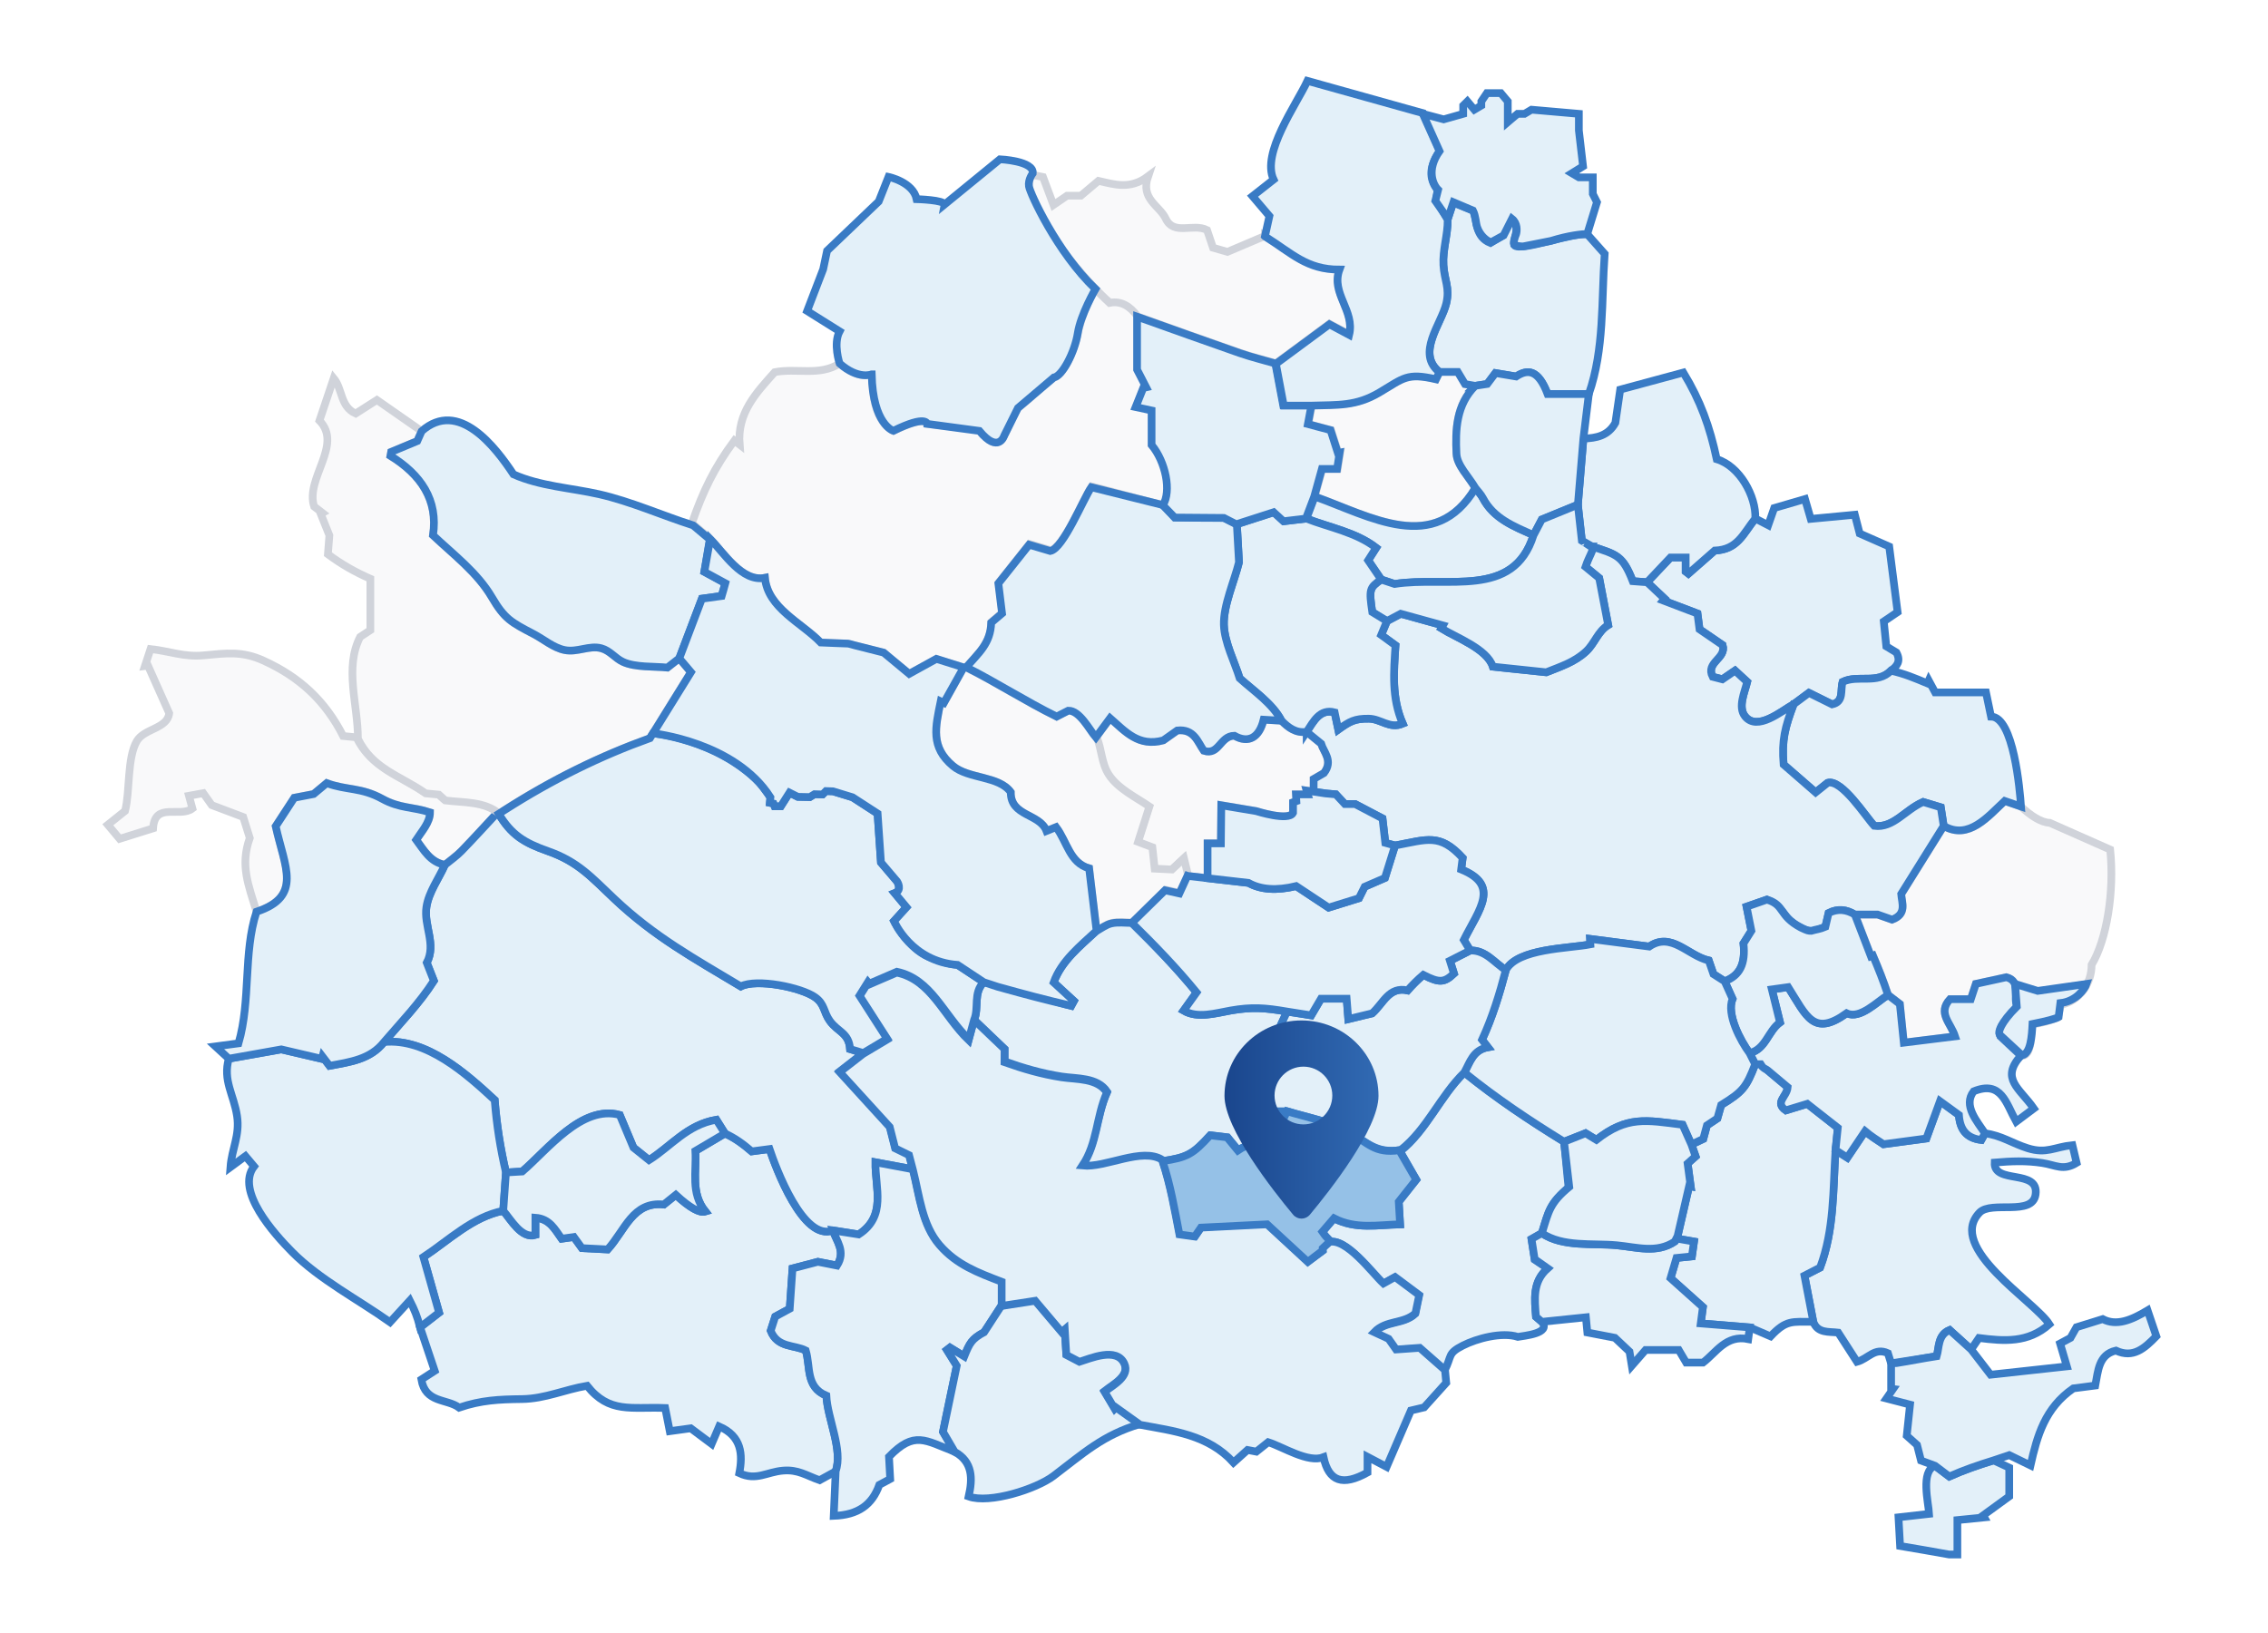 <svg width="589" height="424" viewBox="0 0 589 424" fill="none" xmlns="http://www.w3.org/2000/svg">
<path d="M524.861 209.469C527.329 211.813 530.069 213.605 532.335 213.684C538.334 216.345 543.233 218.518 548.016 220.632C549.153 231.624 547.088 244.183 543.19 250.549C543.19 255.634 539.91 259.95 535.248 260.936C534.997 261.943 534.738 262.964 534.414 264.252C531.76 265.295 530.314 265.647 527.638 266.064C527.415 267.848 527.89 274.603 524.84 274.15C523.128 272.538 521.416 270.934 519.495 269.136C518.625 265.59 522.567 264.381 523.955 261.569C522.603 259.073 525.128 254.879 521.063 253.786C518.057 254.44 515.654 254.965 513.137 255.512C512.741 256.713 512.309 258.03 511.827 259.49H506.411C503.124 263.086 506.598 265.626 507.735 269.136C503.124 269.704 498.93 270.229 494.427 270.783C494.082 267.395 493.765 264.309 493.399 260.734C492.758 260.245 491.55 259.317 490.334 258.389C489.191 254.893 487.86 251.556 486.421 248.168L485.896 248.355C484.501 244.737 483.105 241.126 481.717 237.508H487.622C488.529 237.831 490.082 238.378 491.377 238.831C495.269 237.385 493.924 234.508 493.744 232.192C497.491 226.185 501.138 220.345 504.785 214.504C511.31 218.259 516.33 211.972 520.632 208.008C522.229 208.562 522.902 208.759 524.218 209.212L524.861 209.469Z" fill="#F9F9FA" stroke="#D0D3DA" stroke-width="2" stroke-miterlimit="10"/>
<path d="M341.443 128.941C342.097 126.574 342.752 124.208 343.428 121.777H347.377C347.614 120.28 347.823 118.914 348.039 117.554C347.888 117.583 347.744 117.619 347.593 117.648C347.039 115.914 346.478 114.181 345.679 111.692C344.27 111.318 342.291 110.785 339.795 110.124C340.083 108.599 340.392 106.923 340.709 105.239C347.413 105.031 352.125 105.448 358.21 101.844C364.562 98.089 365.324 96.665 372.92 98.406C373.222 97.78 373.517 97.176 373.819 96.564H378.581C379.315 97.78 379.847 98.672 380.48 99.729C381.322 99.873 382.228 100.032 383.134 100.183C378.149 105.11 377.948 111.656 378.236 117.813C378.38 120.863 381.422 123.769 383.156 126.74C372.575 144.284 355.951 134.12 341.443 128.934V128.941Z" fill="#F9F9FA" stroke="#D0D3DA" stroke-width="2" stroke-miterlimit="10"/>
<path d="M313.605 228.063C307.562 227.372 313.288 228.027 308.397 227.466C308.088 226.214 307.785 224.955 307.318 223.028C305.901 224.351 305.167 225.035 304.203 225.934C303.024 225.876 301.628 225.804 299.715 225.711C299.506 223.812 299.326 222.121 299.11 220.15C298.233 219.82 297.161 219.417 295.406 218.755C296.435 215.54 297.463 212.324 298.348 209.569C294.838 207.181 290.126 204.93 287.788 201.283C285.832 198.24 286.019 194.773 284.616 191.486C285.767 189.932 286.911 188.371 288.299 186.501C292.313 190.011 295.658 194.003 302.117 192.262C302.901 191.709 304.448 190.615 305.75 189.695C310.13 189.213 311.051 192.687 312.641 194.96C316.647 196.247 316.798 191.126 320.575 191.054C324.272 193.154 327.049 191.529 328.178 186.889C329.998 186.997 331.408 187.083 332.81 187.163C334.609 188.975 336.558 190.457 339.342 190.04C340.522 191.011 341.708 191.975 343.097 193.111C343.751 195.348 346.29 197.549 343.83 200.743C343.125 201.153 342.111 201.736 341.162 202.29L341.133 205.527L339.349 205.296L339.63 206.275H336.565L336.666 208.037L335.803 208.339V211.08C335.803 211.08 335.191 213.418 326.257 210.627L317.165 209.102L317.065 218.999H313.612V228.041L313.605 228.063Z" fill="#F9F9FA" stroke="#D0D3DA" stroke-width="2" stroke-miterlimit="10"/>
<path d="M217.001 382.112C215.699 382.831 214.397 383.543 212.85 384.399C209.376 383.169 207.304 381.594 203.413 381.903C199.125 382.241 196.421 384.637 191.997 382.572C192.947 377.702 192.63 372.976 186.76 370.43C186.135 371.883 185.509 373.343 184.811 374.976C182.847 373.509 181.056 372.171 179.387 370.919C177.575 371.164 176.057 371.372 173.935 371.667C173.568 369.79 173.216 368.006 172.748 365.647C163.915 365.301 158.254 367.164 152.456 359.878C146.694 360.849 141.508 363.259 135.559 363.33C129.567 363.402 125 363.604 119.238 365.553C116.03 363.172 110.484 364.438 109.427 358.245C110.585 357.497 111.987 356.59 112.894 356.001C111.433 351.663 110.261 348.182 109.096 344.693C110.75 343.413 112.397 342.132 114.03 340.866C112.498 335.435 111.095 330.472 109.959 326.444C116.49 322.121 122.784 315.935 130.697 314.431C132.675 316.683 135.423 321.797 139.048 320.711V316.23C142.767 316.503 144.126 319.272 145.86 321.689C146.939 321.538 147.96 321.387 149.032 321.236C149.78 322.272 150.464 323.214 151.133 324.135C153.521 324.257 155.758 324.372 157.808 324.473C162.311 319.531 164.325 311.928 172.396 312.806C173.59 311.842 174.568 311.058 175.51 310.302C179.145 313.645 181.701 315.086 183.178 314.625C179.308 309.799 180.912 304.289 180.596 298.894C183.358 297.254 185.818 295.801 188.278 294.348C190.99 295.607 192.932 297.045 195.22 299.002C197.155 298.743 198.492 298.57 199.852 298.39C201.514 303.289 208.577 322.488 216.317 319.524C217.238 322.351 219.72 324.955 217.375 328.659C215.922 328.372 214.361 328.062 212.418 327.681C210.498 328.185 208.218 328.782 205.83 329.407C205.571 333.169 205.326 336.673 205.103 339.866C203.477 340.751 202.442 341.312 201.341 341.909C200.895 343.283 200.463 344.628 200.161 345.585C201.938 350.095 206.333 349.189 209.268 350.714C210.555 355.001 209.182 360.165 214.612 362.438C214.893 368.409 219.029 376.616 217.015 382.112H217.001Z" fill="#E3F0F9" stroke="#397BC5" stroke-width="2" stroke-miterlimit="10"/>
<path d="M115.541 224.588C111.714 223.862 110.081 220.747 108.096 218.086C109.477 215.942 111.678 213.597 111.678 210.957C107.233 209.475 103.888 209.979 99.284 207.447C93.76 204.404 90.063 205.282 84.862 203.361C83.783 204.26 82.517 205.318 81.467 206.188C79.453 206.577 77.719 206.907 76.432 207.159C74.691 209.835 73.231 212.072 71.605 214.568C73.95 225.157 78.626 232.803 66.627 236.752C64.52 229.861 62.326 224.732 64.865 217.625C64.333 215.928 63.8 214.23 63.16 212.173C60.585 211.202 57.83 210.159 54.996 209.087C54.327 208.145 53.644 207.188 52.788 205.98C51.579 206.203 50.335 206.433 49.069 206.663C49.4 207.893 49.666 208.864 49.968 209.965C46.724 212.432 40.2 208.173 39.754 215.115C36.941 216 34.388 216.805 31.064 217.841C30.338 216.978 29.302 215.748 28 214.187C29.971 212.612 31.417 211.446 32.481 210.598C33.791 205.483 32.971 196.844 35.531 192.456C37.466 189.148 43.465 189.27 43.947 185.22C42.048 180.969 40.236 176.912 38.43 172.862C38.164 172.898 37.898 172.927 37.632 172.963C38.063 171.647 38.495 170.337 39.085 168.553C44.055 169.093 47.745 170.675 52.874 170.194C58.744 169.64 62.844 169.021 68.418 171.553C77.834 175.833 84.466 181.983 89.12 191.14C90.466 191.27 91.516 191.37 92.566 191.478C96.364 199.355 103.586 201.074 110.182 205.685C111.247 205.785 112.311 205.886 113.606 206.008C114.074 206.433 114.671 206.987 115.26 207.519C120.202 208.123 125.36 207.742 129.273 210.921H129.28C126.144 214.28 123.058 217.697 119.85 220.999C118.555 222.33 116.994 223.401 115.555 224.588H115.541Z" fill="#F9F9FA" stroke="#D0D3DA" stroke-width="2" stroke-miterlimit="10"/>
<path d="M373.819 96.572C367.669 91.723 374.337 84.019 375.589 78.733C376.567 74.604 375.099 72.813 374.855 68.792C374.618 64.792 375.984 61.052 375.963 56.973C376.423 55.52 376.891 54.067 377.351 52.607C379.164 53.341 380.789 53.995 382.595 54.722C383.688 57.556 383.069 61.476 387.047 63.095C388.112 62.454 389.205 61.8 390.241 61.181C390.953 59.743 391.622 58.39 392.399 56.822C395.161 59.059 392.96 61.462 393.226 63.648C394.787 65.533 408.591 60.174 412.281 60.908C414.029 62.879 415.683 64.742 416.734 65.921C415.87 78.236 416.676 90.688 412.612 102.348C409.022 102.348 405.44 102.348 401.908 102.348C399.456 95.852 396.657 95.859 393.737 97.787C391.68 97.442 389.989 97.162 388.364 96.888C387.587 97.924 386.954 98.758 386.22 99.729C385.22 99.88 384.17 100.046 383.127 100.204C382.221 100.046 381.314 99.895 380.473 99.751C379.84 98.694 379.3 97.802 378.574 96.586H373.812L373.819 96.572Z" fill="#E3F0F9" stroke="#397BC5" stroke-width="2" stroke-miterlimit="10"/>
<path d="M129.272 210.921C132.668 216.899 136.128 218.877 142.285 221.042C150.111 223.79 153.549 227.782 159.57 233.472C169.921 243.262 180.301 248.93 192.378 256.181C196.471 254.073 208.038 256.404 211.699 259.008C214.209 260.792 213.85 262.82 215.511 265.144C217.597 268.05 220.446 268.201 220.762 272.452C221.935 272.811 223.057 273.15 224.172 273.495C222.331 274.926 220.482 276.365 218.101 278.214C222.424 282.954 226.546 287.478 231.092 292.463C231.452 293.887 231.977 295.952 232.502 298.009C233.667 298.585 234.724 299.103 236.113 299.779C236.422 300.958 236.774 302.311 237.134 303.663C234.027 303.08 230.912 302.505 227.359 301.843C227.272 308.554 230.322 315.841 223 320.581C220.914 320.258 218.612 319.891 216.31 319.531C208.57 322.495 201.506 303.296 199.845 298.398C198.485 298.577 197.147 298.75 195.212 299.009C192.932 297.052 190.99 295.621 188.271 294.355C187.494 293.118 186.71 291.873 186.041 290.802C178.459 292.075 174.187 297.75 168.554 301.275C166.958 299.994 165.576 298.88 164.505 298.024C163.246 295.024 162.145 292.398 160.951 289.55C151.104 286.86 142.249 298.549 135.624 304.238C134.113 304.332 132.761 304.411 131.409 304.49C129.927 298.146 129.006 292.183 128.481 285.68C121.115 278.868 110.779 269.553 99.737 270.625C104.175 265.453 109.016 260.454 112.685 254.699C112.045 253.066 111.484 251.635 110.844 250.009C113.383 245.175 110.009 240.457 110.757 235.522C111.34 231.674 113.965 228.135 115.548 224.596C116.987 223.409 118.547 222.337 119.842 221.006C123.05 217.712 126.136 214.295 129.272 210.929V210.921Z" fill="#E3F0F9" stroke="#397BC5" stroke-width="2" stroke-miterlimit="10"/>
<path d="M398.261 138.99C393.032 155.656 375.876 149.492 362.187 151.65C360.943 151.24 359.821 150.866 358.699 150.491C357.533 148.78 356.368 147.068 355.311 145.514C356.21 144.104 356.771 143.226 357.39 142.255C352.117 138.198 345.348 137.033 339.27 134.667C339.997 132.76 340.716 130.847 341.442 128.941C355.951 134.12 372.582 144.291 383.156 126.747C383.803 127.603 384.594 128.38 385.083 129.315C387.896 134.71 393.183 136.695 398.254 138.99H398.261Z" fill="#E3F0F9" stroke="#397BC5" stroke-width="2" stroke-miterlimit="10"/>
<path d="M179.682 135.875C182.56 127.596 185.494 121.446 190.724 114.411C191.177 114.763 191.63 115.108 192.083 115.461C191.4 107.225 196.392 102.017 201.19 96.651C206.793 95.522 212.807 97.737 218.029 94.414C219.525 95.55 223.892 98.888 226.488 96.795C226.323 110.009 231.696 111.677 232.02 111.879C240.954 107.62 240.796 110.08 240.796 110.08C240.796 110.08 249.888 111.052 254.333 111.649C256.095 113.001 256.261 114.749 258.973 114.943C261.159 114.425 262.454 108.203 264.36 105.959C269.137 102.233 268.626 101.981 273.697 98.025C276.848 97.162 279.639 88.767 280.178 85.379C281.718 79.445 284.494 75.057 284.494 75.057L288.033 78.546C288.033 78.546 291.889 76.855 295.521 82.005V95.766C296.097 96.888 296.989 98.622 297.881 100.355C297.629 100.413 297.377 100.47 297.125 100.528C296.507 102.082 295.888 103.628 295.147 105.477C296.823 105.836 297.83 106.052 299.29 106.369V115.324C302.916 119.669 304.448 127.553 302.125 131.207C295.679 129.603 289.119 127.725 283.509 126.323C281.415 129.373 276.236 142.227 272.848 142.889C271.165 142.392 269.367 141.853 267.353 141.256C264.504 144.831 261.785 148.255 259.361 151.297C259.735 154.354 260.037 156.807 260.318 159.095C259.167 160.073 258.361 160.756 257.505 161.483C257.325 166.914 254.204 169.518 250.924 173.294C250.636 173.308 250.355 173.323 250.068 173.337C247.514 172.517 244.96 171.69 243.155 171.115C240.213 172.733 238.113 173.891 236.106 174.999C233.61 172.927 231.653 171.302 229.466 169.489C227.251 168.928 224.647 168.273 222.043 167.619C221.675 167.526 221.109 167.592 220.205 167.139C217.514 166.995 216.749 167.065 213.123 166.871C208.153 161.713 199.37 157.944 198.636 150.06C192.824 151.434 187.523 143.068 183.998 139.536C182.552 138.321 181.114 137.112 179.668 135.897L179.682 135.875Z" fill="#F9F9FA" stroke="#D0D3DA" stroke-width="2" stroke-miterlimit="10"/>
<path d="M92.955 191.824C92.955 182.947 89.394 173.459 93.523 165.403C94.249 164.921 95.235 164.274 96.184 163.648V150.305C92.07 148.478 88.775 146.615 85.157 143.939C85.294 142.169 85.423 140.529 85.538 139.033C84.754 137.084 84.028 135.264 83.294 133.437C83.438 133.358 83.582 133.278 83.726 133.199C82.978 132.624 82.23 132.048 81.582 131.545C79.194 124.28 89.142 115.547 82.963 109.232C84.201 105.57 85.38 102.046 86.668 98.226C89.013 101.075 88.308 105.556 92.365 107.397C94.235 106.203 96.206 104.944 97.882 103.873C101.982 106.728 105.737 109.347 109.492 111.965C109.017 113.03 108.542 114.087 108.348 114.54C105.665 115.655 103.615 116.504 101.572 117.36L101.385 118.374C109.276 123.258 113.822 129.811 112.441 139.011C117.8 144.068 123.957 148.693 127.719 155.095C131.028 160.72 132.711 161.591 138.617 164.677C141.192 166.022 143.695 168.216 146.623 168.813C149.932 169.482 153.011 167.504 156.147 168.352C158.463 168.978 159.686 170.92 161.786 171.891C164.987 173.366 169.835 173.014 173.317 173.366C174.317 172.582 175.353 171.776 176.381 170.971C177.216 171.956 178.057 172.949 179.417 174.553C176.223 179.703 172.957 184.969 168.785 191.701C156.046 196.276 142.386 202.88 129.647 211.274C125.734 208.095 120.576 208.476 115.635 207.872C115.052 207.339 114.448 206.785 113.98 206.361C112.686 206.239 111.621 206.138 110.556 206.037C103.96 201.427 96.738 199.707 92.94 191.831L92.955 191.824Z" fill="#F9F9FA" stroke="#D0D3DA" stroke-width="2" stroke-miterlimit="10"/>
<path d="M176.395 170.971C175.367 171.776 174.331 172.582 173.331 173.366C169.857 173.013 165.001 173.366 161.8 171.891C159.7 170.92 158.47 168.985 156.161 168.352C153.025 167.503 149.946 169.489 146.637 168.813C143.71 168.216 141.206 166.022 138.631 164.677C132.726 161.591 131.042 160.72 127.734 155.095C123.964 148.693 117.807 144.068 112.455 139.011C113.836 129.811 109.29 123.258 101.399 118.374L101.586 117.36C103.629 116.511 105.679 115.662 108.362 114.54C108.564 114.087 109.039 113.03 109.506 111.965C119.066 103.535 128.676 116.101 133.351 123.186C140.293 126.279 148.27 126.689 155.586 128.344C163.757 130.192 171.972 133.868 179.999 136.429C181.445 137.645 182.884 138.853 184.33 140.069C183.876 142.745 183.43 145.42 182.912 148.477C184.725 149.463 186.43 150.391 188.365 151.441C188.034 152.592 187.717 153.671 187.408 154.757C185.38 155.038 183.639 155.275 182.279 155.462C180.229 160.864 178.316 165.907 176.403 170.956L176.395 170.971Z" fill="#E3F0F9" stroke="#397BC5" stroke-width="2" stroke-miterlimit="10"/>
<path d="M251.01 173.366C258.937 177.351 266.454 182.177 274.409 186.083C275.481 185.522 276.517 184.983 277.61 184.414C280.567 184.35 283.106 189.399 284.775 191.356C286.177 194.643 285.99 198.11 287.947 201.153C290.292 204.8 295.003 207.051 298.506 209.439C297.622 212.194 296.593 215.41 295.564 218.625C297.32 219.287 298.399 219.69 299.269 220.021C299.485 221.984 299.665 223.682 299.873 225.581C301.787 225.674 303.182 225.746 304.362 225.804C305.326 224.905 306.059 224.221 307.476 222.898C307.944 224.826 308.253 226.077 308.555 227.336C307.843 228.89 307.131 230.436 306.455 231.904C304.858 231.544 303.837 231.321 302.743 231.077C299.837 233.932 296.974 236.738 294.119 239.543C292.356 239.55 290.536 239.291 288.853 239.651C287.415 239.96 286.127 240.996 284.768 241.708C284.142 236.457 283.516 231.206 282.833 225.495C277.805 224.078 277.157 218.668 274.251 214.791C273.453 215.115 272.719 215.41 271.762 215.798C270.014 211.202 262.397 212.051 262.483 205.706C259.383 201.434 251.542 202.325 247.457 198.894C241.601 193.981 242.903 188.874 244.284 182.134C244.558 182.264 244.831 182.4 245.104 182.53C246.788 179.487 248.478 176.452 250.161 173.409C250.449 173.395 250.729 173.38 251.017 173.366H251.01Z" fill="#F9F9FA" stroke="#D0D3DA" stroke-width="2" stroke-miterlimit="10"/>
<path d="M328.509 61.246C335.587 65.706 339.364 69.871 347.859 69.871C345.564 76.049 351.923 80.531 350.377 86.825C348.391 85.76 346.773 84.89 345.248 84.077C340.464 87.616 335.904 90.975 331.351 94.342C328.265 93.45 325.136 92.687 322.1 91.637C313.195 88.544 304.326 85.336 295.442 82.178C293.558 79.574 291.155 78.056 288.263 78.639C283.365 74.618 262.814 51.679 268.087 45.414C269.101 45.615 270.115 45.817 270.87 45.968C271.834 48.55 272.654 50.73 273.589 53.233C275.021 52.255 275.985 51.593 277.114 50.823H280.696C282.106 49.636 283.645 48.334 285.271 46.968C289.393 47.895 293.5 49.305 298.154 45.795C296.118 51.715 301.118 53.348 302.729 56.765C304.844 61.26 309.829 57.894 313.468 59.735C313.9 61.016 314.425 62.555 315.022 64.332C316.461 64.749 317.921 65.166 318.77 65.411C322.409 63.857 325.459 62.562 328.509 61.268V61.246Z" fill="#F9F9FA" stroke="#D0D3DA" stroke-width="2" stroke-miterlimit="10"/>
<path d="M517.733 379.249C519.114 379.889 520.495 380.529 521.797 381.134V388.607C519.301 390.42 517.165 391.981 515.021 393.535C515.122 393.707 515.215 393.88 515.316 394.06C513.223 394.268 511.137 394.477 508.331 394.758V403.691H506.173C501.944 402.922 497.7 402.202 493.456 401.483C493.305 398.764 493.182 396.577 493.039 394.038C495.65 393.743 497.944 393.484 500.987 393.139C500.836 390.291 498.692 382.04 502.526 380.652C503.663 381.508 504.792 382.371 506.224 383.45C510.014 381.759 513.762 380.472 517.733 379.256V379.249Z" fill="#E3F0F9" stroke="#397BC5" stroke-width="2" stroke-miterlimit="10"/>
<path d="M130.697 314.438C122.785 315.949 116.491 322.135 109.959 326.451C111.096 330.479 112.498 335.442 114.031 340.873C112.405 342.139 110.75 343.419 109.096 344.7C108.341 341.808 107.708 340.298 106.427 337.744C104.456 339.902 103.003 341.492 101.291 343.362C93.098 337.535 82.942 332.27 75.878 325.142C71.231 320.459 61.089 309.223 65.98 302.9C65.297 302.088 64.541 301.196 63.736 300.239C62.484 301.16 61.578 301.829 59.844 303.102C60.204 298.239 62.333 294.887 61.563 289.823C60.722 284.248 57.809 280.616 59.42 274.933C63.988 274.12 68.555 273.308 73.037 272.509C76.554 273.329 80.072 274.156 83.589 274.976C83.639 274.775 83.697 274.574 83.747 274.379C84.366 275.192 84.992 276.012 85.574 276.775C90.926 275.782 96.163 275.128 99.723 270.61C110.765 269.538 121.101 278.854 128.467 285.666C128.985 292.168 129.913 298.131 131.395 304.476C131.158 307.792 130.927 311.115 130.69 314.431L130.697 314.438Z" fill="#E3F0F9" stroke="#397BC5" stroke-width="2" stroke-miterlimit="10"/>
<path d="M99.738 270.618C96.177 275.135 90.941 275.789 85.589 276.782C85.006 276.02 84.388 275.2 83.762 274.387C83.711 274.588 83.654 274.79 83.603 274.984C80.086 274.164 76.569 273.337 73.051 272.517C68.562 273.315 63.995 274.128 59.434 274.941C58.449 274.034 57.464 273.121 55.967 271.747C58.276 271.438 59.758 271.236 61.938 270.948C65.196 259.77 63.11 247.527 66.62 236.766C78.626 232.817 73.943 225.178 71.598 214.583C73.224 212.087 74.684 209.85 76.425 207.174C77.719 206.922 79.446 206.591 81.46 206.203C82.51 205.325 83.769 204.275 84.855 203.376C90.063 205.296 93.753 204.419 99.277 207.461C103.881 210.001 107.226 209.497 111.671 210.972C111.671 213.604 109.47 215.957 108.089 218.1C110.074 220.762 111.707 223.876 115.534 224.603C113.959 228.142 111.326 231.674 110.743 235.529C109.995 240.457 113.376 245.175 110.83 250.016C111.47 251.649 112.031 253.073 112.671 254.706C108.995 260.461 104.162 265.46 99.723 270.632L99.738 270.618Z" fill="#E3F0F9" stroke="#397BC5" stroke-width="2" stroke-miterlimit="10"/>
<path d="M491.118 354.051C490.809 353.073 490.5 352.087 490.291 351.411C486.838 349.836 485.177 352.857 482.271 353.656C480.667 351.167 479.027 348.62 477.379 346.067C474.883 345.772 472.085 346.297 470.913 343.276C470.165 339.356 469.409 335.442 468.611 331.278C469.783 330.673 471.028 330.033 472.675 329.184C476.358 319.402 476.02 309.072 476.674 298.671C477.552 299.232 478.422 299.786 479.746 300.635C481.336 298.275 482.846 296.024 484.357 293.78C485.867 295.046 487.493 296.067 489.133 297.153C492.981 296.635 496.801 296.125 500.268 295.664C501.57 292.104 502.591 289.305 503.807 285.982C505.951 287.536 507.353 288.565 508.727 289.557C508.979 293.269 510.626 295.571 514.539 296.045C514.841 295.506 515.172 294.916 515.51 294.326C519.812 294.866 522.531 296.916 526.624 298.196C531.486 299.707 533.558 297.865 538.205 297.391C538.579 298.966 538.953 300.527 539.298 301.994C535.817 304.123 533.903 302.562 530.386 302.023C526.099 301.368 522.358 301.541 518.014 301.908C517.704 307.655 529.58 303.454 528.645 310.187C527.847 315.92 517.122 311.734 514.086 314.899C505.339 324.005 528.422 337.903 532.22 343.909C526.674 348.807 520.481 348.297 513.935 347.469C513.338 348.347 512.611 349.404 511.892 350.462C510.058 348.8 508.224 347.139 506.303 345.405C503.181 346.7 503.62 349.994 502.944 352.203C498.765 352.857 494.931 353.461 491.097 354.058L491.118 354.051Z" fill="#E3F0F9" stroke="#397BC5" stroke-width="2" stroke-miterlimit="10"/>
<path d="M217.001 382.112C219.015 376.616 214.872 368.409 214.599 362.438C209.168 360.165 210.542 354.994 209.254 350.714C206.319 349.196 201.924 350.095 200.147 345.585C200.457 344.635 200.888 343.29 201.327 341.909C202.428 341.312 203.464 340.751 205.089 339.866C205.312 336.672 205.557 333.169 205.816 329.407C208.204 328.782 210.484 328.185 212.405 327.681C214.347 328.062 215.901 328.372 217.361 328.659C219.706 324.955 217.224 322.351 216.303 319.524C218.605 319.884 220.907 320.243 222.993 320.574C230.316 315.834 227.266 308.547 227.352 301.836C230.905 302.498 234.013 303.08 237.128 303.656C238.854 310.461 239.473 317.87 244.04 323.135C248.478 328.256 254.003 330.299 260.16 332.659V338.938C258.765 341.082 257.369 343.225 255.592 345.959C252.327 347.736 251.83 348.793 250.428 352.239C249.155 351.454 247.932 350.706 246.716 349.958C246.457 350.16 246.191 350.361 245.932 350.562C246.91 352.138 247.881 353.706 248.478 354.663C247.198 360.806 246.026 366.431 244.903 371.826C246.018 373.739 246.982 375.372 247.939 377.012C240.221 374.041 237.48 371.48 230.87 378.307C230.963 380.026 231.071 382.004 231.186 384.083C230.172 384.629 229.251 385.126 228.359 385.608C226.503 390.83 222.828 393.434 216.519 393.664C216.692 389.794 216.857 385.953 217.023 382.105L217.001 382.112Z" fill="#E3F0F9" stroke="#397BC5" stroke-width="2" stroke-miterlimit="10"/>
<path d="M375.143 355.936C372.942 354.001 370.748 352.073 368.597 350.181C366.439 350.332 364.547 350.462 362.461 350.613C361.828 349.714 361.166 348.771 360.512 347.844C359.447 347.347 358.404 346.865 356.786 346.11C359.886 342.887 364.418 344.046 367.482 341.204C367.727 340.046 368.036 338.557 368.468 336.478C366.367 334.91 364.195 333.285 362.188 331.788C360.591 332.673 359.677 333.184 359.167 333.464C356.347 330.853 349.506 321.171 345.018 322.603C344.543 321.682 343.946 320.912 343.421 319.891C344.493 318.646 345.392 317.596 346.428 316.395C352.11 319.308 357.771 318.093 363.598 317.963C363.461 315.647 363.368 314 363.252 312.086C364.698 310.266 366.223 308.331 367.791 306.353C366.41 303.944 365 301.491 363.591 299.031C370.489 293.629 374.028 284.608 380.286 278.523C388.601 285.234 397.089 290.91 406.181 296.506C406.642 300.505 406.958 304.872 407.383 308.576C402.376 312.719 402.218 314.381 400.42 320.243C399.528 320.747 398.629 321.401 397.751 321.891C398.06 323.869 398.312 325.502 398.571 327.156C399.592 327.875 400.528 328.379 401.945 329.379C397.931 332.918 398.557 337.421 398.909 341.952C399.348 342.334 399.894 342.801 400.434 343.269C402.901 346.311 395.722 346.887 394.183 347.175C390.047 345.851 383.573 347.577 379.897 349.44C375.812 351.519 377.135 352.102 375.143 355.929V355.936Z" fill="#E3F0F9" stroke="#397BC5" stroke-width="2" stroke-miterlimit="10"/>
<path d="M455.85 134.652C456.885 135.192 457.914 135.724 459.202 136.393C459.813 134.652 460.194 133.559 460.763 131.933C463.143 131.236 465.827 130.451 468.754 129.595C469.265 131.365 469.653 132.689 470.25 134.753C473.919 134.408 477.616 134.062 481.695 133.674C482.069 135.127 482.472 136.681 482.961 138.551C485.147 139.515 487.521 140.558 490.629 141.932C491.312 147.291 492.074 153.239 492.808 158.958C491.197 160.044 490.24 160.692 489.219 161.382C489.442 163.576 489.658 165.698 489.873 167.856C490.859 168.453 491.758 168.992 492.484 169.431C493.736 171.69 492.657 173.013 491.082 174.164C487.557 177.775 482.529 175.135 478.537 177.07C477.868 179.2 478.983 182.206 475.811 182.911C473.696 181.868 471.725 180.89 469.776 179.926C468.474 180.89 467.143 181.875 465.819 182.861C462.705 184.609 456.375 190.018 453.181 186.004C451.282 183.616 453.102 179.746 453.756 177.063C452.627 176.027 451.634 175.114 450.591 174.15C449.333 175.013 448.376 175.675 447.311 176.401C446.419 176.171 445.527 175.934 444.787 175.747C442.844 171.956 448.419 171.007 447.376 167.525C445.47 166.216 443.427 164.82 441.377 163.418C441.176 161.914 440.981 160.433 440.837 159.325C437.572 158.08 434.738 157.001 431.904 155.922C432.026 155.764 432.155 155.613 432.278 155.455L427.76 151.197C429.789 149.046 431.817 146.895 433.831 144.773H437.773V148.42C438.011 148.607 438.241 148.794 438.478 148.974C440.801 146.938 443.125 144.903 445.312 142.982C451.253 142.73 452.641 138.702 455.85 134.652Z" fill="#E3F0F9" stroke="#397BC5" stroke-width="2" stroke-miterlimit="10"/>
<path d="M476.681 298.671C476.027 309.072 476.365 319.402 472.682 329.184C471.027 330.033 469.783 330.673 468.618 331.278C469.416 335.443 470.164 339.363 470.919 343.276C465.352 343.276 463.906 342.708 459.813 347.045C457.698 346.132 456.066 345.427 454.433 344.722C450.246 344.384 446.067 344.046 441.694 343.693C441.967 341.629 442.132 340.377 442.255 339.456C439.356 336.86 436.716 334.493 433.853 331.932C434.342 330.285 434.867 328.494 435.4 326.688C436.709 326.552 437.86 326.437 439.399 326.271C439.557 325.149 439.715 324.077 439.946 322.43C438.291 322.142 436.989 321.919 435.687 321.689C435.687 321.452 435.687 321.207 435.687 320.97C436.687 316.632 437.694 312.302 438.694 307.965C438.823 307.993 438.946 308.022 439.075 308.051C438.809 306.058 438.543 304.066 438.284 302.145C439.054 301.462 439.651 300.93 440.356 300.297C439.982 299.225 439.629 298.225 439.284 297.225C440.341 296.722 441.399 296.225 442.348 295.772C442.722 294.384 443.032 293.262 443.305 292.255C444.333 291.564 445.211 290.982 446.01 290.449C446.369 289.176 446.686 288.054 447.002 286.961C452.519 283.558 453.519 282.45 455.835 276.365C456.317 276.365 456.799 276.365 457.274 276.365C457.511 276.602 457.749 276.84 457.986 277.077C460.202 278.926 462.41 280.774 464.28 282.343C464.072 284.86 460.799 286.27 463.798 288.363C465.661 287.795 467.567 287.212 469.366 286.666C472.013 288.744 474.509 290.708 477.293 292.888C477.106 294.708 476.904 296.686 476.703 298.671H476.681Z" fill="#E3F0F9" stroke="#397BC5" stroke-width="2" stroke-miterlimit="10"/>
<path d="M457.253 276.365C456.771 276.365 456.289 276.365 455.814 276.365C455.332 275.408 454.85 274.444 454.368 273.488C458.605 272.437 459.108 267.827 462.273 265.496C461.59 262.719 460.921 260.022 460.159 256.936C461.712 256.72 462.82 256.562 464.395 256.346C469.222 263.985 470.992 269.287 479.58 263.129C483.062 264.798 487.514 260.072 490.327 258.382C491.535 259.31 492.751 260.238 493.391 260.727C493.758 264.302 494.074 267.388 494.42 270.776C498.93 270.215 503.123 269.697 507.727 269.129C506.591 265.618 503.116 263.079 506.404 259.483H511.82C512.302 258.022 512.734 256.706 513.129 255.505C515.647 254.958 518.049 254.433 521.056 253.778C525.127 254.872 522.595 259.065 523.948 261.561C522.559 264.374 518.618 265.582 519.488 269.129C521.401 270.927 523.12 272.538 524.832 274.142C519.416 280.17 524.502 282.58 528.185 287.867C526.566 289.075 525.278 290.039 523.61 291.291C520.97 286.529 519.768 280.472 512.561 283.414C509.712 287.111 513.503 291.269 515.517 294.319C515.186 294.909 514.856 295.499 514.546 296.038C510.633 295.563 508.986 293.262 508.734 289.55C507.367 288.557 505.958 287.529 503.814 285.975C502.598 289.305 501.57 292.104 500.275 295.657C496.808 296.125 492.981 296.635 489.14 297.146C487.5 296.06 485.867 295.038 484.364 293.772C482.853 296.017 481.343 298.268 479.753 300.627C478.429 299.779 477.552 299.225 476.681 298.664C476.883 296.678 477.084 294.7 477.271 292.88C474.495 290.701 471.999 288.737 469.344 286.658C467.553 287.205 465.647 287.788 463.777 288.356C460.777 286.27 464.043 284.86 464.259 282.335C462.389 280.774 461.281 279.833 459.072 277.977C458.835 277.74 458.167 277.525 457.715 277.072L457.253 276.365Z" fill="#E3F0F9" stroke="#397BC5" stroke-width="2" stroke-miterlimit="10"/>
<path d="M465.82 182.875C467.143 181.89 468.474 180.912 469.776 179.94C471.725 180.904 473.696 181.883 475.811 182.926C478.983 182.228 477.868 179.221 478.537 177.085C482.529 175.15 487.557 177.79 491.082 174.179C494.513 174.934 497.333 176.128 500.563 177.473C500.671 177.229 500.786 176.977 500.894 176.732C501.584 178.013 502.282 179.293 502.562 179.818H515.762C516.186 181.847 516.575 183.724 517.071 186.091C522.934 186.148 524.559 205.174 524.861 209.461C523.538 209.008 522.221 208.548 520.625 208.001C516.323 211.972 511.309 218.251 504.778 214.496C504.526 212.878 504.274 211.26 504.023 209.655C502.152 209.087 500.584 208.612 499.441 208.267C494.707 210.332 491.701 215.137 486.745 214.468C484.608 212.209 478.314 202.261 474.639 203.297C473.567 204.153 472.581 204.944 471.524 205.786C468.582 203.232 465.906 200.901 463.201 198.549C462.669 192.162 463.561 188.867 465.813 182.875H465.82Z" fill="#E3F0F9" stroke="#397BC5" stroke-width="2" stroke-miterlimit="10"/>
<path d="M455.85 134.652C452.642 138.709 451.253 142.73 445.312 142.982C443.125 144.902 440.802 146.938 438.478 148.974C438.241 148.787 438.011 148.6 437.773 148.42V144.773H433.831C431.824 146.902 429.796 149.046 427.76 151.196C426.501 151.103 425.243 151.009 424.034 150.923C421.402 144.205 419.869 144.046 413.475 141.917C412.453 141.335 411.439 140.752 410.82 140.4C410.439 136.954 410.108 134.012 409.777 131.063C410.252 125.337 410.734 119.611 411.209 113.893C414.554 113.792 417.661 113.188 419.51 109.807C419.934 106.894 420.38 103.844 420.769 101.175C426.645 99.585 432.076 98.118 437.162 96.744C441.65 104.132 444.031 110.807 445.837 119.252C451.785 121.028 456.08 128.84 455.857 134.645L455.85 134.652Z" fill="#E3F0F9" stroke="#397BC5" stroke-width="2" stroke-miterlimit="10"/>
<path d="M247.924 377.019C246.968 375.379 246.011 373.739 244.889 371.833C246.011 366.438 247.183 360.813 248.464 354.67C247.874 353.713 246.896 352.145 245.917 350.57C246.176 350.368 246.442 350.167 246.701 349.965C247.924 350.713 249.14 351.461 250.413 352.246C251.816 348.793 252.312 347.735 255.578 345.966C257.354 343.232 258.75 341.089 260.145 338.945C263.131 338.485 266.109 338.032 268.849 337.607C271.417 340.643 273.575 343.197 275.733 345.743C275.999 345.513 276.265 345.283 276.531 345.052C276.661 347.182 276.79 349.318 276.934 351.663C278.236 352.346 279.473 352.994 280.344 353.454C283.142 352.591 289.99 349.534 291.997 353.914C293.536 357.266 289.105 359.475 286.868 361.237C287.954 363.064 288.724 364.359 289.494 365.654C289.609 365.539 289.717 365.423 289.832 365.308L296.104 369.804C286.444 372.638 281.315 377.465 273.597 383.298C269.108 386.694 256.995 390.571 251.564 388.629C252.629 383.967 252.643 379.644 247.917 377.019H247.924Z" fill="#E3F0F9" stroke="#397BC5" stroke-width="2" stroke-miterlimit="10"/>
<path d="M492.55 353.981C496.384 353.376 498.786 352.85 502.965 352.195C503.634 349.98 503.196 346.693 506.325 345.398C508.245 347.139 510.079 348.793 511.914 350.455C513.568 352.598 515.215 354.749 516.956 357.001C523.243 356.31 529.81 355.598 536.759 354.835C536.176 352.879 535.622 350.987 535.004 348.894C535.881 348.419 536.68 347.995 537.701 347.448C538.162 346.628 538.737 345.599 539.262 344.671C541.406 344.002 543.405 343.384 546.067 342.557C549.656 344.434 553.512 342.837 557.727 340.305C558.554 342.744 559.252 344.801 560 347.009C556.957 350.124 554.015 352.828 549.491 350.735C544.995 351.778 544.887 356.022 544.146 359.813C541.47 360.158 539.478 360.417 538.442 360.554C531.04 365.668 529.062 372.876 527.321 380.565C525.235 379.551 523.559 378.745 521.797 377.882C520.43 378.343 519.085 378.796 517.733 379.249C513.762 380.472 510.015 381.759 506.224 383.443C504.792 382.364 503.663 381.5 502.527 380.644C501.426 380.234 500.318 379.832 498.887 379.299C498.585 378.12 498.247 376.775 497.858 375.25C497.103 374.573 496.24 373.797 495.182 372.847C495.463 370.229 495.743 367.546 496.038 364.769C494.132 364.273 492.183 363.769 489.917 363.179C490.608 362.18 491.118 361.453 491.622 360.719C491.456 360.698 491.291 360.669 491.125 360.647V354.044L492.55 353.981Z" fill="#E3F0F9" stroke="#397BC5" stroke-width="2" stroke-miterlimit="10"/>
<path d="M435.673 321.682C436.975 321.905 438.277 322.135 439.932 322.423C439.694 324.07 439.543 325.142 439.385 326.264C437.846 326.422 436.695 326.545 435.386 326.681C434.853 328.487 434.328 330.271 433.839 331.925C436.702 334.486 439.342 336.852 442.241 339.449C442.119 340.37 441.953 341.622 441.68 343.686C446.053 344.038 450.24 344.377 454.419 344.715C454.297 345.643 454.174 346.563 454.016 347.75C448.269 346.592 445.737 351.21 442.277 353.857H437.903C437.206 352.677 436.45 351.39 435.968 350.577H427.358C426.639 351.397 425.495 352.713 423.776 354.677C423.445 352.663 423.287 351.663 423.179 350.994C421.884 349.771 420.762 348.714 419.388 347.419C417.374 347.031 414.928 346.556 412.238 346.038C412.13 344.923 412.022 343.787 411.857 342.089C408.009 342.485 404.211 342.88 400.413 343.276C399.873 342.808 399.334 342.341 398.888 341.96C398.542 337.428 397.917 332.925 401.923 329.386C400.499 328.386 399.564 327.724 398.55 327.005C398.291 325.351 398.039 323.718 397.729 321.74C398.614 321.243 399.506 320.747 400.398 320.243C405.822 323.919 413.626 322.79 419.827 323.38C425.02 323.869 430.235 325.574 434.925 322.409C435.163 322.171 435.407 321.927 435.645 321.689L435.673 321.682Z" fill="#E3F0F9" stroke="#397BC5" stroke-width="2" stroke-miterlimit="10"/>
<path d="M383.134 100.19C384.177 100.031 385.22 99.873 386.227 99.715C386.961 98.744 387.587 97.909 388.371 96.874C389.989 97.147 391.68 97.427 393.744 97.773C396.672 95.845 399.463 95.838 401.916 102.333H412.619C412.152 106.189 411.684 110.037 411.209 113.893C410.735 119.618 410.253 125.344 409.778 131.063C406.656 132.343 403.534 133.623 400.412 134.897C399.671 136.306 398.967 137.644 398.262 138.982C393.19 136.688 387.903 134.702 385.091 129.307C384.602 128.372 383.811 127.588 383.163 126.74C381.43 123.769 378.387 120.856 378.243 117.813C377.948 111.655 378.157 105.11 383.142 100.182L383.134 100.19Z" fill="#E3F0F9" stroke="#397BC5" stroke-width="2" stroke-miterlimit="10"/>
<path d="M284.616 241.845C285.969 241.133 287.256 240.097 288.702 239.788C290.385 239.421 292.205 239.687 293.968 239.68C299.916 245.542 305.484 251.275 310.778 257.735C309.382 259.684 308.44 261 307.397 262.453C311.073 264.583 315.727 263.115 319.582 262.439C325.157 261.461 328.588 261.72 334.257 262.705C331.063 269.567 327.869 276.43 324.79 283.047C325.531 284.968 326.164 286.587 326.941 288.601H334.257C332.789 291.751 331.322 294.902 329.739 298.304C327.02 296.578 324.244 296.938 321.618 298.772C320.618 297.549 319.791 296.549 318.82 295.362C317.417 295.197 315.907 295.017 314.411 294.837C309.944 299.736 308.354 300.599 301.887 301.548C296.622 298.175 286.897 303.627 280.833 302.994C284.767 297.089 284.66 289.982 287.515 283.508C284.969 279.703 279.689 280.177 275.726 279.566C270.547 278.768 265.828 277.386 260.901 275.639V272.445C258.268 269.934 255.621 267.402 252.974 264.87C254.297 261.777 252.657 257.879 255.477 255.088C263.425 255.8 270.525 259.382 278.207 261.216C278.437 260.799 278.668 260.382 278.891 259.965C277.179 258.389 275.459 256.807 273.64 255.131C275.675 249.499 280.38 245.794 284.624 241.852L284.616 241.845Z" fill="#E3F0F9" stroke="#397BC5" stroke-width="2" stroke-miterlimit="10"/>
<path d="M345.01 324.523C345.032 324.063 345.061 323.61 345.082 323.149C345.068 323.861 345.053 324.566 345.039 325.278C345.032 325.027 345.017 324.775 345.01 324.523Z" fill="#E3F0F9" stroke="white" stroke-width="2" stroke-miterlimit="10"/>
<path d="M345.011 324.523L345.039 325.279C344.55 325.041 344.068 324.797 343.579 324.559C343.593 324.315 343.608 324.07 343.622 323.818C344.083 324.056 344.543 324.286 345.011 324.523Z" fill="#D0D3DA" stroke="white" stroke-width="2" stroke-miterlimit="10"/>
<path d="M131.409 304.483C132.761 304.404 134.106 304.325 135.624 304.231C142.249 298.549 151.104 286.853 160.951 289.543C162.145 292.391 163.246 295.017 164.505 298.016C165.576 298.872 166.957 299.987 168.554 301.268C174.179 297.743 178.459 292.068 186.041 290.794C186.717 291.866 187.494 293.111 188.271 294.348C185.811 295.801 183.358 297.254 180.589 298.894C180.912 304.289 179.301 309.799 183.171 314.625C181.694 315.086 179.138 313.645 175.503 310.302C174.561 311.058 173.582 311.842 172.388 312.806C164.318 311.928 162.303 319.531 157.801 324.473C155.75 324.372 153.513 324.257 151.125 324.135C150.456 323.207 149.773 322.265 149.025 321.236C147.953 321.387 146.932 321.538 145.853 321.689C144.126 319.272 142.767 316.503 139.041 316.23V320.711C135.423 321.797 132.668 316.683 130.689 314.431C130.927 311.115 131.157 307.792 131.394 304.476L131.409 304.483Z" fill="#E3F0F9" stroke="#397BC5" stroke-width="2" stroke-miterlimit="10"/>
<path d="M413.468 141.924C419.87 144.046 421.402 144.205 424.028 150.93C425.236 151.016 426.495 151.11 427.754 151.211L432.271 155.469C432.149 155.627 432.019 155.778 431.897 155.937C434.731 157.016 437.565 158.095 440.831 159.339C440.975 160.447 441.176 161.936 441.37 163.432C443.413 164.835 445.463 166.237 447.369 167.539C448.42 171.021 442.838 171.97 444.78 175.761C445.521 175.955 446.406 176.185 447.305 176.416C448.369 175.689 449.326 175.027 450.585 174.164C451.628 175.121 452.62 176.042 453.75 177.077C453.095 179.76 451.275 183.63 453.174 186.018C456.368 190.032 462.698 184.616 465.813 182.875C463.568 188.867 462.669 192.161 463.202 198.549C465.906 200.901 468.582 203.232 471.524 205.785C472.574 204.944 473.56 204.16 474.639 203.296C478.307 202.261 484.601 212.209 486.745 214.467C491.694 215.136 494.7 210.331 499.441 208.267C500.584 208.612 502.153 209.094 504.023 209.655C504.275 211.259 504.526 212.878 504.778 214.496C501.131 220.337 497.484 226.178 493.737 232.184C493.916 234.493 495.269 237.378 491.37 238.824C490.082 238.37 488.522 237.817 487.615 237.5H481.71C479.53 236.176 477.293 235.882 474.89 237.104C474.617 238.263 474.351 239.406 474.049 240.687C472.617 241.305 471.74 241.528 471.287 241.722C470.835 241.917 469.025 241.785 467.668 240.88C462.692 238.618 464.049 235.904 458.878 233.616C457.095 234.234 455.455 234.81 453.591 235.457C454.037 237.701 454.433 239.665 454.843 241.722C454.167 242.794 453.469 243.902 452.786 244.995C453.361 250.325 451.872 253.325 447.909 254.843C446.909 254.203 445.909 253.562 444.996 252.98C444.55 251.685 444.161 250.577 443.773 249.441C438.328 248.196 434.076 241.902 428.307 245.823C422.762 245.103 417.856 244.463 412.95 243.83L413.029 245.247C407.375 246.348 394.111 246.276 391.083 251.915C388.076 250.074 385.904 246.714 381.818 246.83C381.336 246.031 380.847 245.225 380.164 244.096C384.134 236.119 389.695 229.918 379.48 225.79C379.646 224.495 379.775 223.488 379.861 222.797C373.898 216.331 370.726 217.999 362.303 219.582C361.433 219.344 360.569 219.1 359.771 218.877C359.49 216.446 359.246 214.352 359.037 212.54C356.563 211.238 354.47 210.144 351.923 208.806H349.269C348.42 207.9 347.622 207.044 346.924 206.289C343.766 206.095 341.133 205.541 341.133 205.541C341.133 205.541 341.184 203.865 341.162 202.304C342.119 201.75 343.126 201.167 343.831 200.757C346.291 197.564 343.759 195.362 343.097 193.125C341.709 191.989 340.529 191.025 339.342 190.054C341.133 187.349 342.745 183.99 346.607 184.997C346.874 186.27 347.132 187.493 347.55 189.464C350.528 187.342 351.801 186.594 355.469 186.637C358.656 186.673 360.864 189.37 364.288 187.925C361.361 181.199 361.958 174.538 362.411 167.604C361.382 166.856 360.167 165.971 358.699 164.899C359.224 163.641 359.713 162.468 360.202 161.288C361.361 160.677 362.519 160.066 363.785 159.389C367.432 160.396 371.086 161.411 374.74 162.418C374.603 162.669 374.474 162.928 374.337 163.18C378.07 165.525 386.227 168.482 387.702 173.128C392.615 173.646 397.305 174.143 401.57 174.589C405.39 173.056 408.9 171.97 411.936 169.158C414.151 167.1 414.95 163.979 417.654 162.317C416.856 158.159 416.151 154.484 415.317 150.11C414.655 149.563 413.389 148.528 411.763 147.19C412.324 145.456 412.907 143.694 413.482 141.924H413.468Z" fill="#E3F0F9" stroke="#397BC5" stroke-width="2" stroke-miterlimit="10"/>
<path d="M447.902 254.85C451.865 253.332 453.354 250.333 452.779 245.003C453.469 243.909 454.16 242.809 454.836 241.73C454.426 239.672 454.037 237.709 453.584 235.464C455.44 234.817 457.087 234.242 458.871 233.623C463.597 235.054 461.787 237.714 467.668 240.88C469.478 241.73 469.581 241.73 470.382 241.73C471.74 241.333 472.61 241.305 474.042 240.694C474.344 239.414 474.61 238.27 474.883 237.112C477.286 235.889 479.523 236.184 481.702 237.507C483.098 241.126 484.493 244.736 485.882 248.355L486.407 248.168C487.845 251.556 489.176 254.893 490.32 258.389C487.507 260.08 483.062 264.805 479.573 263.137C470.984 269.301 469.215 263.993 464.388 256.353C462.813 256.576 461.712 256.728 460.152 256.943C460.914 260.022 461.576 262.727 462.266 265.503C459.101 267.827 458.591 272.437 454.361 273.495C451.995 270.301 448.297 263.36 449.937 259.396C449.074 257.483 448.484 256.174 447.887 254.857L447.902 254.85Z" fill="#E3F0F9" stroke="#397BC5" stroke-width="2" stroke-miterlimit="10"/>
<path d="M447.901 254.85C448.491 256.166 449.088 257.476 449.952 259.389C448.311 263.352 452.009 270.294 454.375 273.488C454.857 274.444 455.339 275.408 455.821 276.365C453.505 282.443 452.512 283.558 446.988 286.96C446.679 288.054 446.362 289.176 445.995 290.449C445.19 290.989 444.319 291.571 443.291 292.255C443.017 293.254 442.715 294.384 442.334 295.772C441.384 296.225 440.327 296.729 439.27 297.225C438.5 295.513 437.738 293.801 436.968 292.089C427.43 290.874 422.553 289.773 414.583 296.002C413.187 295.153 412.202 294.556 411.77 294.29C409.562 295.161 407.871 295.83 406.181 296.499C397.089 290.902 388.594 285.227 380.286 278.516C381.746 275.89 382.516 272.675 386.4 271.963C385.645 270.984 385.098 270.287 384.889 270.013C387.63 264.043 389.385 258.267 391.075 251.908C394.104 246.269 407.368 246.341 413.022 245.24L412.943 243.823C417.848 244.463 422.747 245.096 428.3 245.815C434.069 241.895 438.32 248.189 443.765 249.434C444.161 250.57 444.542 251.685 444.988 252.973C445.902 253.555 446.902 254.196 447.901 254.836V254.85Z" fill="#E3F0F9" stroke="#397BC5" stroke-width="2" stroke-miterlimit="10"/>
<path d="M391.075 251.915C389.385 258.274 387.63 264.05 384.889 270.02C385.098 270.294 385.645 270.992 386.4 271.97C382.516 272.682 381.753 275.897 380.286 278.523C374.028 284.601 370.64 293.262 363.741 298.664C357.289 299.592 355.318 296.793 350.197 293.923C345.384 291.226 339.479 290.183 334.249 288.593H326.934C326.157 286.579 325.524 284.961 324.783 283.04C327.862 276.422 331.056 269.56 334.249 262.698C336.184 263.007 338.112 263.309 340.536 263.69C341.241 262.489 342.119 260.993 343.083 259.36H349.744C349.895 261.288 350.01 262.763 350.161 264.662C352.484 264.1 354.527 263.604 356.368 263.165C359.289 260.554 360.713 256.123 365.576 257.209C366.834 255.771 368.194 254.426 369.647 253.181C373.819 255.289 375.056 255.231 377.61 252.829C377.293 251.829 376.962 250.764 376.567 249.506C378.437 248.556 380.135 247.693 381.825 246.837C385.904 246.722 388.083 250.081 391.09 251.922L391.075 251.915Z" fill="#E3F0F9" stroke="#397BC5" stroke-width="2" stroke-miterlimit="10"/>
<path d="M406.181 296.506C407.871 295.837 409.562 295.168 411.77 294.297C412.202 294.556 413.194 295.161 414.582 296.009C422.545 289.78 427.422 290.873 436.968 292.096C437.737 293.808 438.5 295.52 439.269 297.232C439.622 298.232 439.967 299.239 440.341 300.304C439.636 300.929 439.039 301.462 438.27 302.152C438.529 304.073 438.795 306.065 439.061 308.058C438.931 308.029 438.809 308 438.68 307.972C437.68 312.309 436.673 316.639 435.673 320.977C435.435 321.459 435.191 321.934 434.954 322.416C430.264 325.581 425.049 323.876 419.855 323.387C413.655 322.804 405.85 323.933 400.426 320.25C402.225 314.388 402.534 312.367 407.533 308.216C407.102 304.512 406.641 300.512 406.181 296.513V296.506Z" fill="#E3F0F9" stroke="#397BC5" stroke-width="2" stroke-miterlimit="10"/>
<path d="M413.832 142.257C412.928 144.519 412.317 145.463 411.749 147.19C413.374 148.528 414.64 149.564 415.302 150.11C416.144 154.484 416.849 158.159 417.64 162.317C414.935 163.972 414.137 167.101 411.921 169.158C408.893 171.97 405.376 173.057 401.556 174.589C397.291 174.135 392.601 173.646 387.688 173.128C386.213 168.482 378.056 165.525 374.323 163.18C374.459 162.929 374.589 162.67 374.726 162.418C371.071 161.411 367.417 160.397 363.77 159.389C362.497 160.066 361.339 160.677 360.188 161.288C358.821 160.454 357.455 159.62 356.369 158.958C355.498 153.009 355.599 152.678 358.685 150.499C359.807 150.873 360.929 151.247 362.173 151.657C375.862 149.506 393.018 155.663 398.247 138.997C398.952 137.659 399.657 136.321 400.398 134.911C403.52 133.631 406.642 132.35 409.764 131.077C410.094 134.026 410.418 136.968 410.807 140.414C411.757 140.993 410.844 140.447 411.57 140.9L412.928 141.805L413.832 142.257Z" fill="#E3F0F9" stroke="#397BC5" stroke-width="2" stroke-miterlimit="10"/>
<path d="M339.342 190.047C336.558 190.464 334.609 188.982 332.811 187.169C330.502 182.746 325.661 179.487 321.963 176.157C320.633 171.891 318.007 166.82 317.856 162.288C317.691 157.246 320.575 150.894 321.776 146.017C321.632 143.392 321.409 139.529 321.222 136.141C324.711 135.019 327.545 134.098 330.89 133.019C331.278 133.372 332.127 134.149 333.451 135.364C335.105 135.17 337.191 134.918 339.27 134.674C345.348 137.033 352.117 138.198 357.39 142.263C356.771 143.234 356.21 144.111 355.311 145.521C356.368 147.075 357.533 148.787 358.699 150.499C355.613 152.678 355.512 153.009 356.383 158.958C357.469 159.62 358.835 160.454 360.202 161.288C359.713 162.468 359.224 163.648 358.699 164.899C360.166 165.971 361.382 166.856 362.41 167.604C361.957 174.538 361.36 181.199 364.288 187.925C360.857 189.363 358.656 186.673 355.469 186.637C351.793 186.594 350.52 187.349 347.549 189.464C347.132 187.493 346.88 186.27 346.607 184.997C342.744 183.99 341.133 187.349 339.342 190.054V190.047Z" fill="#E3F0F9" stroke="#397BC5" stroke-width="2" stroke-miterlimit="10"/>
<path d="M308.397 227.466C313.288 228.027 318.179 228.588 324.222 229.278C327.411 231.062 331.54 231.34 336.608 230.113C339.169 231.803 342.032 233.702 345.039 235.695C347.477 234.939 350.088 234.134 352.915 233.256C353.368 232.35 353.886 231.307 354.397 230.285C356.095 229.544 357.728 228.84 359.655 228.005C360.519 225.257 361.403 222.423 362.288 219.582C370.711 218.007 373.883 216.331 379.847 222.797C379.76 223.481 379.631 224.495 379.465 225.79C389.68 229.919 384.119 236.126 380.149 244.096C380.832 245.233 381.321 246.031 381.803 246.83C380.113 247.693 378.415 248.549 376.545 249.498C376.941 250.757 377.279 251.822 377.588 252.822C375.034 255.224 373.804 255.282 369.625 253.174C368.172 254.418 366.82 255.764 365.554 257.202C360.691 256.116 359.274 260.547 356.346 263.158C354.505 263.604 352.462 264.093 350.139 264.654C349.988 262.755 349.873 261.281 349.722 259.353H343.061C342.097 260.993 341.219 262.482 340.514 263.683C338.097 263.302 336.162 262.993 334.227 262.691C328.552 261.712 325.128 261.446 319.553 262.424C315.705 263.101 311.044 264.568 307.368 262.439C308.411 260.979 309.353 259.669 310.749 257.72C305.455 251.261 299.887 245.521 293.938 239.665C296.794 236.86 299.657 234.055 302.563 231.199C303.649 231.443 304.678 231.674 306.275 232.026C306.944 230.566 307.656 229.012 308.375 227.458L308.397 227.466Z" fill="#E3F0F9" stroke="#397BC5" stroke-width="2" stroke-miterlimit="10"/>
<path d="M375.272 355.777C375.373 356.842 375.474 357.907 375.589 359.115C373.783 361.115 371.971 363.129 369.849 365.488C369.144 365.654 368 365.927 366.41 366.301C364.418 370.926 362.332 375.76 360.102 380.939C358.196 379.939 356.779 379.191 355.139 378.328V382.407C348.693 385.982 345.09 384.766 343.716 378.429C339.695 379.982 333.235 375.76 329.351 374.53C328.085 375.544 327.258 376.206 326.28 376.983C325.625 376.853 324.834 376.702 323.992 376.544C322.834 377.587 321.69 378.609 320.345 379.817C313.778 372.588 304.801 371.638 296.09 370.005L289.817 365.51C289.702 365.625 289.594 365.74 289.479 365.855C288.71 364.56 287.94 363.265 286.854 361.438C289.091 359.676 293.522 357.468 291.982 354.116C289.976 349.735 283.135 352.799 280.33 353.655C279.466 353.202 278.222 352.548 276.92 351.864C276.776 349.519 276.647 347.39 276.517 345.254C276.251 345.484 275.985 345.714 275.719 345.944C273.561 343.398 271.41 340.852 268.835 337.809C266.094 338.233 263.116 338.686 260.131 339.147V332.867C253.974 330.508 248.442 328.465 244.011 323.343C239.451 318.078 238.825 310.669 237.099 303.864C236.746 302.512 236.386 301.152 236.077 299.98C234.689 299.297 233.631 298.779 232.466 298.21C231.941 296.153 231.423 294.096 231.056 292.664C226.51 287.672 222.389 283.155 218.065 278.415C220.446 276.559 222.295 275.128 224.136 273.696C226.208 272.459 228.28 271.229 230.351 269.984C227.74 265.92 225.482 262.403 223.158 258.792C224.029 257.404 224.698 256.332 225.366 255.267C225.482 255.404 225.589 255.533 225.705 255.67C227.956 254.699 230.207 253.728 232.883 252.577C241.839 254.483 244.939 263.719 251.557 270.107C252.139 267.963 252.557 266.301 252.952 264.856C255.599 267.388 258.246 269.912 260.879 272.43C260.879 273.545 260.858 274.804 260.858 275.84C265.785 277.588 270.504 278.969 275.683 279.767C279.646 280.379 284.926 279.911 287.472 283.709C284.617 290.183 285.048 296.786 281.114 302.692C287.177 303.318 296.608 297.844 301.866 301.217C303.952 307.389 305.146 314.035 306.39 320.416C308.016 320.639 309.268 320.811 310.383 320.97C311.181 319.812 311.778 318.941 311.98 318.646C317.921 318.351 323.302 318.085 329.157 317.79C332.451 320.833 335.94 324.048 339.731 327.551C340.918 326.681 343.536 324.76 343.536 324.76L343.45 324.178L344.327 323.084C344.327 323.084 344.996 322.861 344.982 322.617L344.996 322.595C349.485 321.164 356.455 330.695 359.275 333.306C359.785 333.025 360.699 332.515 362.296 331.63C364.303 333.126 366.475 334.752 368.575 336.32C368.144 338.399 367.827 339.888 367.59 341.046C364.526 343.887 359.994 342.729 356.894 345.951C358.512 346.707 359.555 347.189 360.62 347.685C361.274 348.613 361.936 349.562 362.569 350.454C364.662 350.311 366.547 350.174 368.705 350.023C370.848 351.907 373.05 353.842 375.251 355.777H375.272Z" fill="#E3F0F9" stroke="#397BC5" stroke-width="2" stroke-miterlimit="10"/>
<path d="M301.88 301.541C308.347 300.584 309.792 299.728 314.259 294.83C315.756 295.01 317.266 295.189 318.669 295.355C319.64 296.542 320.46 297.542 321.467 298.764C324.092 296.93 326.869 296.57 329.588 298.297C331.17 294.894 332.782 291.744 334.249 288.593C339.479 290.183 345.384 291.233 350.196 293.923C355.318 296.793 356.929 299.642 363.382 298.707C364.791 301.167 366.417 303.936 367.798 306.346C366.23 308.324 364.698 310.259 363.259 312.079C363.374 313.992 363.468 315.64 363.605 317.956C357.778 318.085 352.117 319.301 346.434 316.388C345.399 317.589 344.499 318.639 343.428 319.884C344.163 320.955 344.615 321.408 345.067 321.86L345.52 322.312C345.052 322.78 343.953 323.71 343.485 324.178C343.471 324.422 343.5 324.535 343.485 324.786C342.176 325.743 340.824 326.839 339.637 327.71C335.839 324.207 332.357 320.991 329.063 317.949C323.208 318.244 317.82 318.51 311.886 318.805C311.684 319.1 311.08 319.97 310.289 321.128C309.174 320.977 307.915 320.804 306.296 320.574C305.052 314.194 303.98 307.713 301.894 301.541H301.88Z" fill="#95C1E7" stroke="#397BC5" stroke-width="2" stroke-miterlimit="10"/>
<path d="M302.124 131.192C295.679 129.588 289.033 127.926 283.422 126.531C281.329 129.581 276.15 142.435 272.762 143.097C271.079 142.601 269.28 142.061 267.266 141.464C264.418 145.039 261.699 148.463 259.275 151.506C259.649 154.563 259.951 157.016 260.231 159.303C259.08 160.281 258.275 160.965 257.419 161.691C257.239 167.122 254.203 169.51 250.923 173.279C258.85 177.264 266.453 182.177 274.409 186.09C275.481 185.529 276.344 185.127 277.437 184.551C280.394 184.486 282.933 189.536 284.602 191.493C285.753 189.939 286.896 188.378 288.285 186.508C292.298 190.018 295.643 194.01 302.103 192.269C302.887 191.716 304.433 190.622 305.735 189.701C310.116 189.22 311.037 192.694 312.626 194.967C316.633 196.254 316.784 191.133 320.56 191.061C324.258 193.161 327.034 191.536 328.164 186.896C329.984 187.004 331.393 187.09 332.796 187.169C330.487 182.746 325.646 179.487 321.949 176.157C320.618 171.891 317.992 166.82 317.841 162.288C317.676 157.246 320.56 150.894 321.762 146.017C321.618 143.392 321.395 139.529 321.208 136.141L317.834 134.479H311.965L305.059 134.379L302.11 131.192H302.124Z" fill="#E3F0F9" stroke="#397BC5" stroke-width="2" stroke-miterlimit="10"/>
<path d="M321.086 136.141C324.575 135.019 327.409 134.098 330.754 133.019C331.142 133.372 331.991 134.149 333.314 135.364C334.969 135.17 337.055 134.918 339.134 134.674C339.86 132.768 340.579 130.854 341.306 128.948C341.96 126.582 342.615 124.215 343.291 121.784H347.24C347.478 120.287 347.686 118.921 347.902 117.561C347.751 117.59 347.607 117.626 347.456 117.655C346.902 115.921 346.341 114.188 345.543 111.699C344.133 111.325 342.155 110.792 339.659 110.131C339.946 108.606 340.256 106.93 340.572 105.247H333.25C332.473 101.103 331.84 97.751 331.207 94.399C328.121 93.507 324.992 92.745 321.956 91.695C313.051 88.602 304.182 85.393 295.298 82.236V95.996C295.874 97.118 296.766 98.852 297.658 100.585C297.406 100.643 297.154 100.7 296.902 100.758C296.284 102.312 295.665 103.858 294.924 105.707C296.6 106.067 297.607 106.282 299.068 106.599V115.554C302.693 119.899 304.304 127.567 301.988 131.214L305.074 134.4L317.849 134.501L321.086 136.163V136.141Z" fill="#E3F0F9" stroke="#397BC5" stroke-width="2" stroke-miterlimit="10"/>
<path d="M255.477 255.059C252.657 257.842 254.297 261.748 252.974 264.841C252.578 266.287 252.182 267.74 251.6 269.884C244.989 263.496 241.882 254.26 232.926 252.354C230.25 253.505 227.999 254.476 225.747 255.447C225.632 255.31 225.524 255.181 225.409 255.044C224.74 256.116 224.071 257.181 223.201 258.569C225.524 262.187 227.783 265.697 230.394 269.762C228.315 270.999 226.244 272.236 224.179 273.473C223.064 273.135 221.942 272.79 220.77 272.43C220.453 268.179 217.605 268.021 215.519 265.122C213.85 262.799 214.217 260.77 211.706 258.986C208.052 256.389 196.478 254.059 192.385 256.159C180.308 248.916 169.928 243.24 159.577 233.45C153.557 227.761 150.118 223.768 142.292 221.021C136.135 218.855 132.804 216.777 129.517 211.346L130.776 210.54C143.609 202.318 156.053 196.276 168.792 191.701L169.576 190.442C169.576 190.442 185.243 191.557 197.291 203.203L200.068 207.059L199.931 208.483L200.881 208.684L201.154 209.36H202.78L205.017 205.843L207.182 206.929L210.296 206.994L211.512 206.246L213.612 206.311L214.49 205.433L216.317 205.498L221.395 207.051L227.898 211.267L228.776 223.977L232.976 228.919C232.976 228.919 234.329 231.192 232.365 231.947L235.415 235.616L232.164 239.205C232.164 239.205 235.954 246.384 241.17 248.477C246.385 250.57 248.686 250.577 248.686 250.577L255.484 255.051L255.477 255.059Z" fill="#E3F0F9" stroke="#397BC5" stroke-width="2" stroke-miterlimit="10"/>
<path d="M259.111 256.262C267.255 258.524 270.518 259.375 278.2 261.209C278.43 260.792 278.66 260.374 278.883 259.957C277.171 258.382 275.452 256.799 273.632 255.123C275.668 249.491 280.545 245.65 284.782 241.715C284.156 236.464 283.53 231.213 282.847 225.502C277.819 224.085 277.171 218.676 274.265 214.798C273.467 215.122 272.733 215.417 271.777 215.806C270.029 211.209 262.411 212.058 262.497 205.713C259.397 201.441 251.557 202.333 247.471 198.902C241.616 193.989 242.918 188.881 244.299 182.141C244.572 182.271 244.845 182.408 245.119 182.537C246.802 179.494 248.593 176.358 250.276 173.323C247.723 172.503 244.975 171.69 243.176 171.107C240.234 172.726 238.134 173.884 236.127 174.991C233.631 172.92 231.675 171.294 229.488 169.481C227.272 168.92 224.668 168.266 222.065 167.611C222.014 167.591 220.495 167.155 220.205 167.139C217.515 166.995 216.77 167.057 213.145 166.863C208.175 161.706 199.392 157.936 198.658 150.053C192.666 151.254 187.962 143.493 184.437 139.961C183.984 142.637 183.437 145.442 182.919 148.499C184.732 149.484 186.437 150.412 188.372 151.463C188.034 152.765 187.724 153.692 187.415 154.779C185.315 155.066 183.646 155.297 182.286 155.484C180.236 160.886 178.323 165.928 176.409 170.978C177.244 171.963 178.085 172.956 179.445 174.56L169.59 190.442C169.59 190.442 190.875 192.643 200.082 207.059L199.946 208.483L200.895 208.684L201.168 209.36H202.794L205.031 205.843L207.196 206.929L210.311 206.994L211.527 206.246L213.627 206.311L214.505 205.433L216.332 205.498L221.41 207.051L227.913 211.267L228.79 223.977L232.991 228.919C232.991 228.919 234.437 231.12 232.38 231.947L235.429 235.616L232.178 239.205C232.178 239.205 236.631 249.721 248.694 250.577L255.484 255.073L259.111 256.262Z" fill="#E3F0F9" stroke="#397BC5" stroke-width="2" stroke-miterlimit="10"/>
<path d="M346.917 206.289C347.614 207.037 348.413 207.893 349.262 208.807H351.916C354.462 210.144 356.556 211.238 359.03 212.54C359.239 214.36 359.483 216.446 359.764 218.877C360.562 219.1 361.433 219.337 362.296 219.582C361.411 222.416 360.519 225.257 359.663 228.005C357.735 228.84 356.102 229.552 354.405 230.285C353.894 231.307 353.376 232.35 352.923 233.256C350.096 234.134 347.485 234.939 345.046 235.695C342.033 233.702 339.17 231.81 336.616 230.113C331.547 231.345 327.418 231.067 324.229 229.278C318.187 228.588 318.504 228.624 313.612 228.063V219.021H317.065L317.166 209.123L326.258 210.648C326.258 210.648 334.688 213.338 335.803 211.101V208.361L336.666 208.058L336.566 206.296H339.63L339.349 205.318L344.163 206.045L346.917 206.289Z" fill="#E3F0F9" stroke="#397BC5" stroke-width="2" stroke-miterlimit="10"/>
<path d="M529.194 257.327L523.313 255.518L523.765 261.399C519.422 265.742 518.94 268.034 519.241 268.637L525.123 274.066C527.385 273.614 527.686 268.939 527.837 265.923C531.456 265.199 533.869 264.566 534.623 264.113L535.075 260.494C539.147 260.042 541.409 256.875 541.861 255.518L529.194 257.327Z" fill="#E3F0F9" stroke="#397BC5" stroke-width="2"/>
<path d="M328.502 61.383C328.854 59.771 329.214 58.16 329.667 56.11C328.38 54.592 326.876 52.823 325.279 50.945C327.164 49.463 328.811 48.169 330.76 46.636C327.524 39.76 336.63 27.258 339.543 21C349.65 23.827 359.54 26.589 369.582 29.394C371.028 32.653 372.517 35.991 373.97 39.264C371.189 43.018 370.975 46.368 373.33 49.312C373.215 50.168 373.078 51.197 372.97 51.967C374.042 53.786 375.006 55.419 375.97 57.059C375.991 61.138 374.624 64.878 374.862 68.878C375.099 72.899 376.574 74.69 375.596 78.819C374.337 84.106 367.676 91.81 373.826 96.658C373.531 97.269 373.236 97.874 372.927 98.499C365.331 96.758 364.568 98.176 358.217 101.938C352.131 105.541 347.42 105.117 340.716 105.333H333.393C332.616 101.19 331.983 97.838 331.35 94.486C335.904 91.119 340.464 87.753 345.248 84.221C346.773 85.041 348.398 85.911 350.376 86.969C351.923 80.675 345.571 76.193 347.859 70.014C339.364 70.014 335.587 65.849 328.509 61.39L328.502 61.383Z" fill="#E3F0F9" stroke="#397BC5" stroke-width="2" stroke-miterlimit="10"/>
<path d="M226.373 97.212C226.373 97.212 222.921 98.679 218.044 94.392C218.044 94.392 216.317 89.292 218.044 86.041L209.613 80.761L213.778 69.928L214.792 65.123L228.2 52.326L230.74 45.931C230.74 45.931 237.134 47.255 238.048 51.722C238.048 51.722 245.464 51.923 245.255 53.146L259.678 41.364C259.678 41.364 268.612 41.767 268.209 45.018C268.209 45.018 266.957 46.586 267.216 48.37C267.475 50.154 274.474 65.497 284.494 75.057C284.494 75.057 280.653 81.631 279.891 86.551C279.128 91.471 275.826 97.722 273.697 98.024L264.361 105.958L260.814 113.101C260.814 113.101 259.347 117.957 254.333 111.9L240.796 110.08C240.796 110.08 240.601 107.656 232.02 111.878C232.02 111.878 226.683 110.31 226.381 97.212H226.373Z" fill="#E3F0F9" stroke="#397BC5" stroke-width="2" stroke-miterlimit="10"/>
<path d="M374.926 30.995L369.497 29.56L373.84 39.244C370.366 44.122 372.151 47.971 373.478 49.287L372.754 52.156L376.012 56.819L377.459 52.515L382.526 54.666C383.25 56.101 383.25 57.895 383.612 58.97C384.336 61.122 386.025 62.557 387.231 62.916L390.488 61.122L392.66 56.819C394.108 57.966 393.987 59.927 393.746 60.764C393.384 61.601 392.805 63.346 393.384 63.633C393.963 63.92 395.073 63.992 395.555 63.992L402.794 62.557C407.426 61.122 410.997 60.764 412.204 60.764L414.737 52.515L413.651 50.363V46.059H410.032L408.223 44.983L411.118 43.189L410.032 33.864V29.56L397.727 28.484L395.917 29.56H394.108L391.574 31.712V26.332L389.765 24.18H386.145L384.698 26.332V27.408L382.888 28.484L381.079 26.332L379.993 27.408V29.56L374.926 30.995Z" fill="#E3F0F9" stroke="#397BC5" stroke-width="2" stroke-miterlimit="10"/>
<g filter="url(#filter0_d_142_6883)">
<path fill-rule="evenodd" clip-rule="evenodd" d="M340.19 311.432C345.381 305.204 358 289.18 358 280.587C358 269.769 349.046 261 338 261C326.954 261 318 269.769 318 280.587C318 289.18 330.619 305.204 335.81 311.432C336.963 312.815 339.037 312.815 340.19 311.432ZM338.5 288C342.642 288 346 284.642 346 280.5C346 276.358 342.642 273 338.5 273C334.358 273 331 276.358 331 280.5C331 284.642 334.358 288 338.5 288Z" fill="url(#paint0_linear_142_6883)"/>
</g>
<defs>
<filter id="filter0_d_142_6883" x="308" y="255" width="60" height="71.469" filterUnits="userSpaceOnUse" color-interpolation-filters="sRGB">
<feFlood flood-opacity="0" result="BackgroundImageFix"/>
<feColorMatrix in="SourceAlpha" type="matrix" values="0 0 0 0 0 0 0 0 0 0 0 0 0 0 0 0 0 0 127 0" result="hardAlpha"/>
<feOffset dy="4"/>
<feGaussianBlur stdDeviation="5"/>
<feComposite in2="hardAlpha" operator="out"/>
<feColorMatrix type="matrix" values="0 0 0 0 0 0 0 0 0 0.2 0 0 0 0 0.627 0 0 0 0.2 0"/>
<feBlend mode="normal" in2="BackgroundImageFix" result="effect1_dropShadow_142_6883"/>
<feBlend mode="normal" in="SourceGraphic" in2="effect1_dropShadow_142_6883" result="shape"/>
</filter>
<linearGradient id="paint0_linear_142_6883" x1="318" y1="284.724" x2="358" y2="284.724" gradientUnits="userSpaceOnUse">
<stop stop-color="#1A468D"/>
<stop offset="1" stop-color="#316AB3"/>
</linearGradient>
</defs>
</svg>
